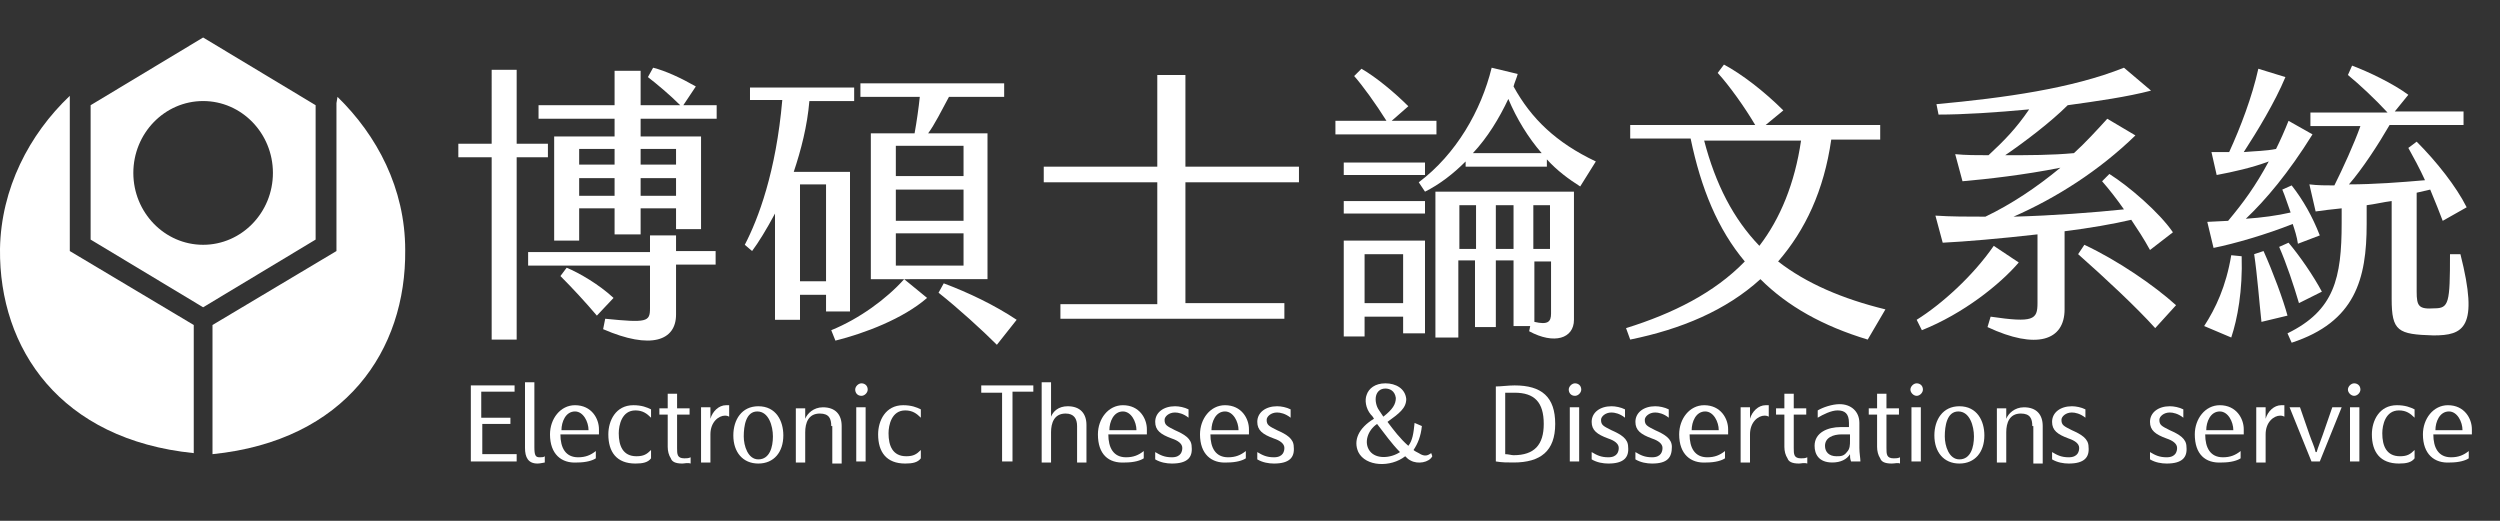 <?xml version="1.0" encoding="utf-8"?>
<!-- Generator: Adobe Illustrator 27.2.0, SVG Export Plug-In . SVG Version: 6.00 Build 0)  -->
<svg version="1.1" id="CreatByFlysheet" xmlns="http://www.w3.org/2000/svg" xmlns:xlink="http://www.w3.org/1999/xlink" x="0px"
	 y="0px" viewBox="0 0 240 50" style="enable-background:new 0 0 240 50;" xml:space="preserve">
<rect x="0" y="0" width="240" height="50" fill="#333333" stroke="none"/>
<style type="text/css">
	.st0{fill:#FFFFFF;}
</style>
<g id="NTUST_ICON_00000059309944441116041630000007094434502186148530_">
	<g>
		<g>
			<path class="st0" d="M6.7,9.2C2.8,12.9,0.1,18.1,0,23.9c-0.1,9.6,5.8,18.3,18.6,19.6V31.2L6.7,24.1l0-14.3L6.7,9.2z"/>
		</g>
		<g>
			<path class="st0" d="M32.4,9.3c3.8,3.7,6.5,8.8,6.5,14.7c0.1,9.6-5.7,18.3-18.5,19.6V31.2l11.9-7.1V9.9L32.4,9.3z"/>
		</g>
	</g>
	<g>
		<g>
			<path class="st0" d="M19.5,3.6L8.7,10.1V23l10.8,6.5L30.3,23V10.1L19.5,3.6z M19.5,23.5c-3.7,0-6.7-3.1-6.7-6.9
				c0-3.8,3-6.9,6.7-6.9c3.7,0,6.7,3.1,6.7,6.9C26.2,20.4,23.2,23.5,19.5,23.5z"/>
		</g>
	</g>
</g>
<g id="SYSTEM_NAME">
	<path class="st0" d="M52.6,15.1h-3v17.5h-2.4V15.1H44v-1.3h3.2V6.7h2.4v7.1h3V15.1z M64.9,24.1h3.8v1.3h-3.8v4.8
		c0,2.5-2.4,3.4-7,1.4l0.2-1c4,0.4,4.3,0.3,4.3-1v-4.1H50.7v-1.3h11.7v-1.6h2.5V24.1z M68.8,10.1v1.3h-7.3v1.7h5.8v8.9h-2.4v-2h-3.4
		v2.5H59v-2.5h-3.4v3.1h-2.4v-10H59v-1.7h-7.3v-1.3H59V6.8h2.5v3.3h3.8c-1-1-2.2-2-3.1-2.7l0.5-0.9c1.2,0.3,2.7,1,4.1,1.8l-1.2,1.8
		H68.8z M58.9,28.6l-1.6,1.7c-1.1-1.3-2.4-2.7-3.5-3.8l0.6-0.8C55.6,26.2,57.5,27.3,58.9,28.6z M59,14.3h-3.4v1.5H59V14.3z M59,17.1
		h-3.4v1.7H59V17.1z M61.5,14.3v1.5h3.4v-1.5H61.5z M64.9,17.1h-3.4v1.7h3.4V17.1z"/>
	<path class="st0" d="M79.3,29.9v-1.6h-2.5v2.4h-2.4V20.5c-0.8,1.5-1.6,2.8-2.2,3.6l-0.7-0.6c1.3-2.5,3-7,3.6-13.9h-3.1V8.4H82v1.3
		h-4.3c-0.2,2.4-0.8,4.7-1.5,6.8h5.4v13.4H79.3z M79.3,27v-9.3h-2.5V27H79.3z M86.8,26.8l2.2,1.8c-2.3,2-6,3.4-8.8,4.1l-0.4-1
		C82.5,30.6,85.1,28.7,86.8,26.8z M88.3,9.3h-5.7V8h13.8v1.3h-5.3c-0.7,1.3-1.4,2.7-2,3.5h5.7v14H83.6v-14h4.2
		C88,11.7,88.2,10.3,88.3,9.3z M92.4,14H86v2.9h6.5V14z M92.4,18.2H86v3h6.5V18.2z M92.4,22.4H86v3.1h6.5V22.4z M97.6,30.7l-1.9,2.4
		c-1.4-1.4-3.7-3.5-5.6-5l0.5-0.9C93,28.1,95.5,29.3,97.6,30.7z"/>
	<path class="st0" d="M101.8,29.2h9.3V17.5h-10.9V16h10.9V7.2h2.7V16h10.9v1.5h-10.9v11.6h9.5v1.5h-21.5V29.2z"/>
	<path class="st0" d="M137.8,12.9h-9.6v-1.3h4.9c-1-1.6-2.3-3.4-3.1-4.3l0.7-0.7c1.4,0.8,3.2,2.3,4.5,3.6l-1.6,1.4h4.3V12.9z
		 M129,23.1h7.8V32h-2.1v-1.6H131v1.9H129V23.1z M129,20.5v-1.2h7.8v1.2H129z M129,16.8v-1.2h7.8v1.2H129z M131,29.1h3.7v-4.7H131
		V29.1z M153.2,15.5l-1.5,2.4c-1.1-0.7-2.2-1.5-3.2-2.6v0.7h-7.8v-0.5c-1.2,1.2-2.5,2.2-3.9,2.9l-0.6-0.9c3.6-2.7,6-6.9,7-11
		l2.5,0.6c-0.1,0.4-0.3,0.8-0.4,1.2C147,11.4,149.4,13.7,153.2,15.5z M137.9,18.4h13.2v12.3c0,1.8-1.9,2.4-4.3,1.1l0.1-0.5h-1.6
		v-6.3h-1.7v6.4h-2v-6.4h-1.6v7.4h-2.2V18.4z M140.1,19.7v4.2h1.6v-4.2H140.1z M148,14.7c-1.3-1.5-2.4-3.3-3.2-5.2
		c-0.9,1.9-2,3.7-3.4,5.2H148z M143.6,19.7v4.2h1.7v-4.2H143.6z M147.2,19.7v4.2h1.6v-4.2H147.2z M148.9,30.1v-5h-1.6v5.8
		C148.6,31.2,148.9,30.9,148.9,30.1z"/>
	<path class="st0" d="M179.3,32.6c-4.3-1.3-7.7-3.2-10.3-5.8c-3.3,3-7.6,4.8-12.5,5.8l-0.4-1.1c4.5-1.4,8.5-3.4,11.4-6.4
		c-2.6-3.1-4.2-7-5.2-11.8h-5.8V12h12c-1-1.7-2.5-3.8-3.6-5l0.6-0.8c1.7,0.9,3.9,2.6,5.7,4.4l-1.7,1.4h11v1.4h-4.7
		c-0.7,4.9-2.5,8.7-5.1,11.7c2.7,2.1,6.2,3.6,10.3,4.6L179.3,32.6z M168.9,23.6c2-2.6,3.4-6,4-10.1h-9.3
		C164.7,17.7,166.4,21,168.9,23.6z"/>
	<path class="st0" d="M184.5,31.7l-0.5-1c2.4-1.5,5.4-4.2,7.4-7.1l2.4,1.6C192,27.3,188.5,30.1,184.5,31.7z M198.2,22.2v7.5
		c0,3-2.7,3.9-7.4,1.7l0.3-1c4.1,0.6,4.5,0.3,4.5-1.3v-6.6c-3.5,0.4-7,0.7-9.1,0.8l-0.7-2.6c1.5,0.1,3.1,0.1,4.8,0.1
		c2.5-1.2,4.9-2.8,7.2-4.7c-3.5,0.7-7.1,1.1-9.4,1.3l-0.7-2.6c1,0.1,2.1,0.1,3.2,0.1c1.5-1.4,2.6-2.5,3.9-4.4
		c-3.2,0.3-6.3,0.5-8.7,0.5l-0.2-1c6.5-0.6,13-1.5,18-3.5l2.6,2.2c-2.3,0.6-5.1,1-8,1.4c-1.6,1.6-4.1,3.5-6,4.8c2.2,0,4.5,0,6.6-0.2
		c1.1-1,2.2-2.2,3.2-3.3L205,13c-3.5,3.4-7.6,6-11.7,7.8c3.8-0.1,7.7-0.4,10.6-0.7c-0.7-1-1.4-1.9-2.1-2.7l0.7-0.7
		c1.9,1.2,4.8,3.7,6.1,5.6l-2.2,1.7c-0.6-1.1-1.2-2-1.8-2.9C202.9,21.5,200.6,21.9,198.2,22.2z M208.9,29.3l-2,2.2
		c-1.8-2-4.8-4.8-7.4-7.1l0.6-0.9C203.3,25,206.8,27.4,208.9,29.3z"/>
	<path class="st0" d="M215.2,24.6c0.1,3.3-0.4,6-1,7.8l-2.6-1.1c1.1-1.7,2.1-3.8,2.6-6.8L215.2,24.6z M213.9,21.2
		c1.5-1.8,2.6-3.3,3.9-5.7c-1.6,0.6-3.4,1-5,1.3l-0.5-2.2h1.7c1.1-2.4,2.2-5.3,2.8-8l2.6,0.8c-1,2.4-2.7,5.2-4,7.2
		c1.1-0.1,2.1-0.1,3.1-0.3c0.4-0.8,0.8-1.7,1.2-2.7l2.3,1.3c-2.3,3.7-4.5,6.3-6.4,8.1c1.5-0.1,3-0.3,4.3-0.6
		c-0.3-0.8-0.5-1.5-0.8-2.2l0.9-0.4c1.1,1.4,2,3,2.7,4.8l-2.1,0.8c-0.1-0.7-0.3-1.3-0.5-1.9c-2.5,1-5.6,1.9-7.6,2.3l-0.6-2.5
		L213.9,21.2z M219.6,30.3l-2.5,0.6c-0.2-1.8-0.4-4.5-0.7-6.5l0.9-0.3C218.2,26.1,219.2,28.8,219.6,30.3z M219.7,23.3
		c1.1,1.3,2.4,3.2,3.2,4.7l-2.2,1.1c-0.5-1.7-1.2-3.8-1.9-5.4L219.7,23.3z M233.6,32.2c-3.4-0.1-4-0.4-4-3.5v-9.4
		c-0.8,0.1-1.6,0.3-2.4,0.4v1.8c0,5.3-1.1,9.4-7.2,11.4l-0.4-0.9c4.5-2.2,5.2-5.3,5.2-10.6V20c-1,0.1-1.8,0.2-2.5,0.3l-0.6-2.6
		c0.8,0.1,1.6,0.1,2.4,0.1c0.8-1.6,1.9-4,2.5-5.7h-4.8v-1.3h7.4c-1.2-1.3-2.7-2.7-3.8-3.6l0.4-0.9c1.6,0.6,3.9,1.7,5.4,2.8l-1.3,1.6
		h6.6v1.3h-7.1c-1.1,1.9-2.6,4.2-3.9,5.7c2.4,0,5-0.2,7.3-0.4c-0.5-1.1-1.1-2.2-1.6-3.1l0.8-0.6c1.9,1.9,3.8,4.3,4.8,6.3l-2.3,1.3
		c-0.3-0.8-0.7-1.8-1.2-3l-1.3,0.3v9.5c0,1.4,0.2,1.7,1.7,1.6c1.4,0,1.5-0.5,1.5-5.2h1C238,31.5,236.5,32.2,233.6,32.2z"/>
	<path class="st0" d="M45.2,44.3V37h4.2v0.6h-3.2v2.5H49v0.6h-2.7v2.9h3.3v0.7H45.2z"/>
	<path class="st0" d="M51.6,44.5c-0.9,0-1.2-0.6-1.2-1.5v-6.3h0.9v6.2c0,0.8,0.1,1,0.5,1c0.2,0,0.4,0,0.5-0.1v0.6
		C52.2,44.4,51.9,44.5,51.6,44.5z"/>
	<path class="st0" d="M52.8,41.7c0-1.5,1-2.8,2.4-2.8c1.6,0,2.3,1.3,2.3,2.3c0,0.2,0,0.3,0,0.5h-3.7c0,1.3,0.5,2.2,1.7,2.2
		c0.7,0,1.2-0.2,1.7-0.6v0.7c-0.3,0.2-0.9,0.4-1.8,0.4C53.9,44.5,52.8,43.6,52.8,41.7z M56.5,41.3c0-0.8-0.5-1.8-1.3-1.8
		c-0.9,0-1.3,1-1.3,1.8H56.5z"/>
	<path class="st0" d="M61,44.5c-1.8,0-2.6-1.1-2.6-2.8c0-1.3,0.7-2.8,2.4-2.8c0.8,0,1.3,0.2,1.7,0.4v0.8c-0.4-0.4-0.8-0.7-1.5-0.7
		c-1.3,0-1.6,1.4-1.6,2.2c0,1.2,0.4,2.2,1.7,2.2c0.7,0,1-0.2,1.4-0.6v0.8C62.2,44.4,61.7,44.5,61,44.5z"/>
	<path class="st0" d="M65.5,44.5c-0.7,0-1-0.2-1.1-0.5c-0.2-0.3-0.3-0.7-0.3-1.1v-3.1h-0.8v-0.6h0.8v-1.4H65v1.4h1.2v0.6H65v3.2
		c0,0.6,0,1,0.7,1c0.2,0,0.4,0,0.6-0.1v0.6C66,44.4,65.7,44.5,65.5,44.5z"/>
	<path class="st0" d="M67.3,39.1h0.9c0,0.3,0,0.8,0,1.1c0.2-0.7,0.8-1.3,1.5-1.3c0.1,0,0.2,0,0.3,0V40c-0.2-0.1-0.3-0.1-0.4-0.1
		c-0.6,0-1.4,0.6-1.4,1.8v2.7h-0.9V39.1z"/>
	<path class="st0" d="M72.8,44.5c-1.5,0-2.4-1.1-2.4-2.7c0-1.5,0.8-2.8,2.4-2.8c1.7,0,2.4,1.4,2.4,2.8
		C75.2,43.4,74.3,44.5,72.8,44.5z M72.7,39.5c-1.1,0-1.3,1.4-1.3,2.4c0,0.9,0.4,2.2,1.4,2.2c1.1,0,1.4-1.2,1.4-2.2
		C74.2,40.9,73.8,39.5,72.7,39.5z"/>
	<path class="st0" d="M79.8,40.9c0-0.7-0.2-1.2-1.1-1.2c-1.1,0-1.4,0.9-1.4,1.8v2.9h-0.9v-5.2h0.9v1c0.2-0.5,0.8-1.1,1.7-1.1
		c1.2,0,1.8,0.7,1.8,1.8v3.6h-0.9V40.9z"/>
	<path class="st0" d="M82.1,37.4c0-0.3,0.3-0.6,0.6-0.6c0.3,0,0.6,0.2,0.6,0.6c0,0.3-0.3,0.6-0.6,0.6C82.3,38,82.1,37.7,82.1,37.4z
		 M82.2,39.1h0.9v5.2h-0.9V39.1z"/>
	<path class="st0" d="M86.9,44.5c-1.8,0-2.6-1.1-2.6-2.8c0-1.3,0.7-2.8,2.4-2.8c0.8,0,1.3,0.2,1.7,0.4v0.8c-0.4-0.4-0.8-0.7-1.5-0.7
		c-1.3,0-1.6,1.4-1.6,2.2c0,1.2,0.4,2.2,1.7,2.2c0.7,0,1-0.2,1.4-0.6v0.8C88.1,44.4,87.6,44.5,86.9,44.5z"/>
	<path class="st0" d="M96.1,37.7h-1.9V37h5v0.6h-2v6.7h-1V37.7z"/>
	<path class="st0" d="M103.4,40.9c0-0.7-0.3-1.2-1.1-1.2c-1.1,0-1.4,0.9-1.4,1.8v2.9h-0.9v-7.7h0.9V40c0.2-0.5,0.7-1,1.6-1
		c1.2,0,1.8,0.7,1.8,1.8v3.6h-0.9V40.9z"/>
	<path class="st0" d="M105.4,41.7c0-1.5,1-2.8,2.4-2.8c1.6,0,2.3,1.3,2.3,2.3c0,0.2,0,0.3,0,0.5h-3.7c0,1.3,0.5,2.2,1.7,2.2
		c0.7,0,1.2-0.2,1.7-0.6v0.7c-0.3,0.2-0.9,0.4-1.8,0.4C106.4,44.5,105.4,43.6,105.4,41.7z M109.1,41.3c0-0.8-0.5-1.8-1.3-1.8
		c-0.9,0-1.3,1-1.3,1.8H109.1z"/>
	<path class="st0" d="M112.5,44.5c-0.5,0-1.1-0.1-1.6-0.4v-0.7c0.5,0.3,0.9,0.5,1.6,0.5c0.9,0,1-0.6,1-0.9c0-0.4-0.4-0.7-1-0.9
		c-1.1-0.4-1.6-0.8-1.6-1.6c0-0.9,0.8-1.5,1.9-1.5c0.4,0,0.9,0.1,1.3,0.3v0.8c-0.5-0.4-1-0.5-1.3-0.5c-0.6,0-1,0.4-1,0.7
		c0,0.5,0.2,0.6,1,1c0.9,0.4,1.6,0.8,1.6,1.6C114.5,43.9,114,44.5,112.5,44.5z"/>
	<path class="st0" d="M115.2,41.7c0-1.5,1-2.8,2.4-2.8c1.6,0,2.3,1.3,2.3,2.3c0,0.2,0,0.3,0,0.5h-3.7c0,1.3,0.5,2.2,1.7,2.2
		c0.7,0,1.2-0.2,1.7-0.6v0.7c-0.3,0.2-0.9,0.4-1.8,0.4C116.3,44.5,115.2,43.6,115.2,41.7z M118.9,41.3c0-0.8-0.5-1.8-1.3-1.8
		c-0.9,0-1.3,1-1.3,1.8H118.9z"/>
	<path class="st0" d="M122.3,44.5c-0.5,0-1.1-0.1-1.6-0.4v-0.7c0.5,0.3,0.9,0.5,1.6,0.5c0.9,0,1-0.6,1-0.9c0-0.4-0.4-0.7-1-0.9
		c-1.1-0.4-1.6-0.8-1.6-1.6c0-0.9,0.8-1.5,1.9-1.5c0.4,0,0.9,0.1,1.3,0.3v0.8c-0.5-0.4-1-0.5-1.3-0.5c-0.6,0-1,0.4-1,0.7
		c0,0.5,0.2,0.6,1,1c0.9,0.4,1.6,0.8,1.6,1.6C124.3,43.9,123.8,44.5,122.3,44.5z"/>
	<path class="st0" d="M137.5,43.8c-0.3,0.6-1.4,0.8-2.1,0.4c-0.2-0.1-0.3-0.2-0.5-0.4c-1.4,1.1-3.8,1-4.5-0.4
		c-0.5-1.1,0-2.3,1.5-3.2c-0.1-0.2-0.2-0.3-0.3-0.4c-0.5-0.6-0.6-1.4-0.4-1.9c0.2-0.6,0.8-1.1,1.8-1.1c1,0,1.9,0.5,2,1.5
		c0,0.9-0.7,1.4-1.8,2.2c0.6,0.8,1.2,1.6,2,2.3c0.4-0.5,0.5-1.2,0.6-2.2l0.7,0.3c-0.1,1-0.4,1.7-0.8,2.3c0.1,0.1,0.3,0.2,0.5,0.3
		c0.6,0.4,0.9,0.2,1.2,0L137.5,43.8z M134.4,43.4c-0.8-0.8-1.5-1.8-2.2-2.7c-0.9,0.6-1.3,1.8-0.7,2.6
		C132.1,44.1,133.5,44,134.4,43.4z M132.4,39.4l0.4,0.6c0.9-0.7,1.2-1.2,1.2-1.8c-0.1-0.7-0.6-0.9-1-0.9c-0.5,0-0.8,0.3-0.9,0.7
		C132,38.4,132.1,39,132.4,39.4z"/>
	<path class="st0" d="M149.3,40.7c0,2.6-1.4,3.7-4,3.7c-0.6,0-1.1,0-1.7-0.1v-7.2c0.5,0,1.2-0.1,1.8-0.1
		C148,37,149.3,38.1,149.3,40.7z M148.2,40.7c0-2.1-0.9-3-2.8-3c-0.3,0-0.6,0-0.9,0v5.9c0.3,0,0.6,0.1,0.8,0.1
		C147.3,43.7,148.2,42.7,148.2,40.7z"/>
	<path class="st0" d="M150.6,37.4c0-0.3,0.3-0.6,0.6-0.6c0.3,0,0.6,0.2,0.6,0.6c0,0.3-0.3,0.6-0.6,0.6
		C150.8,38,150.6,37.7,150.6,37.4z M150.7,39.1h0.9v5.2h-0.9V39.1z"/>
	<path class="st0" d="M154.4,44.5c-0.5,0-1.1-0.1-1.6-0.4v-0.7c0.5,0.3,0.9,0.5,1.6,0.5c0.9,0,1-0.6,1-0.9c0-0.4-0.4-0.7-1-0.9
		c-1.1-0.4-1.6-0.8-1.6-1.6c0-0.9,0.8-1.5,1.9-1.5c0.4,0,0.9,0.1,1.3,0.3v0.8c-0.5-0.4-1-0.5-1.3-0.5c-0.6,0-1,0.4-1,0.7
		c0,0.5,0.2,0.6,1,1c0.9,0.4,1.6,0.8,1.6,1.6C156.4,43.9,155.9,44.5,154.4,44.5z"/>
	<path class="st0" d="M158.6,44.5c-0.5,0-1.1-0.1-1.6-0.4v-0.7c0.5,0.3,0.9,0.5,1.6,0.5c0.9,0,1-0.6,1-0.9c0-0.4-0.4-0.7-1-0.9
		c-1.1-0.4-1.6-0.8-1.6-1.6c0-0.9,0.8-1.5,1.9-1.5c0.4,0,0.9,0.1,1.3,0.3v0.8c-0.5-0.4-1-0.5-1.3-0.5c-0.6,0-1,0.4-1,0.7
		c0,0.5,0.2,0.6,1,1c0.9,0.4,1.6,0.8,1.6,1.6C160.5,43.9,160.1,44.5,158.6,44.5z"/>
	<path class="st0" d="M161.2,41.7c0-1.5,1-2.8,2.4-2.8c1.6,0,2.3,1.3,2.3,2.3c0,0.2,0,0.3,0,0.5h-3.7c0,1.3,0.5,2.2,1.7,2.2
		c0.7,0,1.2-0.2,1.7-0.6v0.7c-0.3,0.2-0.9,0.4-1.8,0.4C162.3,44.5,161.2,43.6,161.2,41.7z M165,41.3c0-0.8-0.5-1.8-1.3-1.8
		c-0.9,0-1.3,1-1.3,1.8H165z"/>
	<path class="st0" d="M167.1,39.1h0.9c0,0.3,0,0.8,0,1.1c0.2-0.7,0.8-1.3,1.5-1.3c0.1,0,0.2,0,0.3,0V40c-0.2-0.1-0.3-0.1-0.4-0.1
		c-0.6,0-1.4,0.6-1.4,1.8v2.7h-0.9V39.1z"/>
	<path class="st0" d="M172.7,44.5c-0.7,0-1-0.2-1.1-0.5c-0.2-0.3-0.3-0.7-0.3-1.1v-3.1h-0.8v-0.6h0.8v-1.4h0.9v1.4h1.2v0.6h-1.2v3.2
		c0,0.6,0,1,0.7,1c0.2,0,0.4,0,0.6-0.1v0.6C173.2,44.4,172.9,44.5,172.7,44.5z"/>
	<path class="st0" d="M178.6,44.3h-0.9c-0.1-0.3-0.1-0.4-0.1-0.7c-0.3,0.5-0.9,0.8-1.7,0.8c-1.3,0-1.7-0.8-1.7-1.6
		c0-1.3,1.3-1.8,2.5-1.8c0.3,0,0.6,0,0.8,0v-0.4c0-0.9-0.4-1.2-1.1-1.2c-0.6,0-1.4,0.4-1.9,0.7v-0.7c0.5-0.3,1.4-0.6,2.1-0.6
		c1.1,0,1.9,0.7,1.9,1.8v2.4C178.5,43.5,178.6,44,178.6,44.3z M177.6,42.3v-0.6c-0.2,0-0.5,0-0.8,0c-0.8,0-1.6,0.3-1.6,1.1
		c0,0.6,0.4,1,1.1,1c0.4,0,0.7,0,1-0.4C177.6,43.1,177.6,42.7,177.6,42.3z"/>
	<path class="st0" d="M181.6,44.5c-0.7,0-1-0.2-1.1-0.5c-0.2-0.3-0.3-0.7-0.3-1.1v-3.1h-0.8v-0.6h0.8v-1.4h0.9v1.4h1.2v0.6h-1.2v3.2
		c0,0.6,0,1,0.7,1c0.2,0,0.4,0,0.6-0.1v0.6C182.2,44.4,181.9,44.5,181.6,44.5z"/>
	<path class="st0" d="M183.4,37.4c0-0.3,0.3-0.6,0.6-0.6c0.3,0,0.6,0.2,0.6,0.6c0,0.3-0.3,0.6-0.6,0.6
		C183.7,38,183.4,37.7,183.4,37.4z M183.5,39.1h0.9v5.2h-0.9V39.1z"/>
	<path class="st0" d="M188.1,44.5c-1.5,0-2.4-1.1-2.4-2.7c0-1.5,0.8-2.8,2.4-2.8c1.7,0,2.4,1.4,2.4,2.8
		C190.5,43.4,189.6,44.5,188.1,44.5z M188,39.5c-1.1,0-1.3,1.4-1.3,2.4c0,0.9,0.4,2.2,1.4,2.2c1.1,0,1.4-1.2,1.4-2.2
		C189.5,40.9,189.1,39.5,188,39.5z"/>
	<path class="st0" d="M195.1,40.9c0-0.7-0.2-1.2-1.1-1.2c-1.1,0-1.4,0.9-1.4,1.8v2.9h-0.9v-5.2h0.9v1c0.2-0.5,0.8-1.1,1.7-1.1
		c1.2,0,1.8,0.7,1.8,1.8v3.6h-0.9V40.9z"/>
	<path class="st0" d="M198.6,44.5c-0.5,0-1.1-0.1-1.6-0.4v-0.7c0.5,0.3,0.9,0.5,1.6,0.5c0.9,0,1-0.6,1-0.9c0-0.4-0.4-0.7-1-0.9
		c-1.1-0.4-1.6-0.8-1.6-1.6c0-0.9,0.8-1.5,1.9-1.5c0.4,0,0.9,0.1,1.3,0.3v0.8c-0.5-0.4-1-0.5-1.3-0.5c-0.6,0-1,0.4-1,0.7
		c0,0.5,0.2,0.6,1,1c0.9,0.4,1.6,0.8,1.6,1.6C200.6,43.9,200.1,44.5,198.6,44.5z"/>
	<path class="st0" d="M208,44.5c-0.5,0-1.1-0.1-1.6-0.4v-0.7c0.5,0.3,0.9,0.5,1.6,0.5c0.9,0,1-0.6,1-0.9c0-0.4-0.4-0.7-1-0.9
		c-1.1-0.4-1.6-0.8-1.6-1.6c0-0.9,0.8-1.5,1.9-1.5c0.4,0,0.9,0.1,1.3,0.3v0.8c-0.5-0.4-1-0.5-1.3-0.5c-0.6,0-1,0.4-1,0.7
		c0,0.5,0.2,0.6,1,1c0.9,0.4,1.6,0.8,1.6,1.6C210,43.9,209.5,44.5,208,44.5z"/>
	<path class="st0" d="M210.7,41.7c0-1.5,1-2.8,2.4-2.8c1.6,0,2.3,1.3,2.3,2.3c0,0.2,0,0.3,0,0.5h-3.7c0,1.3,0.5,2.2,1.7,2.2
		c0.7,0,1.2-0.2,1.7-0.6v0.7c-0.3,0.2-0.9,0.4-1.8,0.4C211.7,44.5,210.7,43.6,210.7,41.7z M214.4,41.3c0-0.8-0.5-1.8-1.3-1.8
		c-0.9,0-1.3,1-1.3,1.8H214.4z"/>
	<path class="st0" d="M216.6,39.1h0.9c0,0.3,0,0.8,0,1.1c0.2-0.7,0.8-1.3,1.5-1.3c0.1,0,0.2,0,0.3,0V40c-0.2-0.1-0.3-0.1-0.4-0.1
		c-0.6,0-1.4,0.6-1.4,1.8v2.7h-0.9V39.1z"/>
	<path class="st0" d="M219.8,39.1h1l0.9,2.6c0.2,0.6,0.5,1.2,0.6,1.7h0.1c0.1-0.4,0.4-1.1,0.6-1.7l0.9-2.6h0.9l-2.1,5.2h-0.8
		L219.8,39.1z"/>
	<path class="st0" d="M225.4,37.4c0-0.3,0.3-0.6,0.6-0.6c0.3,0,0.6,0.2,0.6,0.6c0,0.3-0.3,0.6-0.6,0.6
		C225.7,38,225.4,37.7,225.4,37.4z M225.6,39.1h0.9v5.2h-0.9V39.1z"/>
	<path class="st0" d="M230.3,44.5c-1.8,0-2.6-1.1-2.6-2.8c0-1.3,0.7-2.8,2.4-2.8c0.8,0,1.3,0.2,1.7,0.4v0.8
		c-0.4-0.4-0.8-0.7-1.5-0.7c-1.3,0-1.6,1.4-1.6,2.2c0,1.2,0.4,2.2,1.7,2.2c0.7,0,1-0.2,1.4-0.6v0.8C231.5,44.4,231,44.5,230.3,44.5z
		"/>
	<path class="st0" d="M232.6,41.7c0-1.5,1-2.8,2.4-2.8c1.6,0,2.3,1.3,2.3,2.3c0,0.2,0,0.3,0,0.5h-3.7c0,1.3,0.5,2.2,1.7,2.2
		c0.7,0,1.2-0.2,1.7-0.6v0.7c-0.3,0.2-0.9,0.4-1.8,0.4C233.7,44.5,232.6,43.6,232.6,41.7z M236.4,41.3c0-0.8-0.5-1.8-1.3-1.8
		c-0.9,0-1.3,1-1.3,1.8H236.4z"/>
</g>
</svg>
